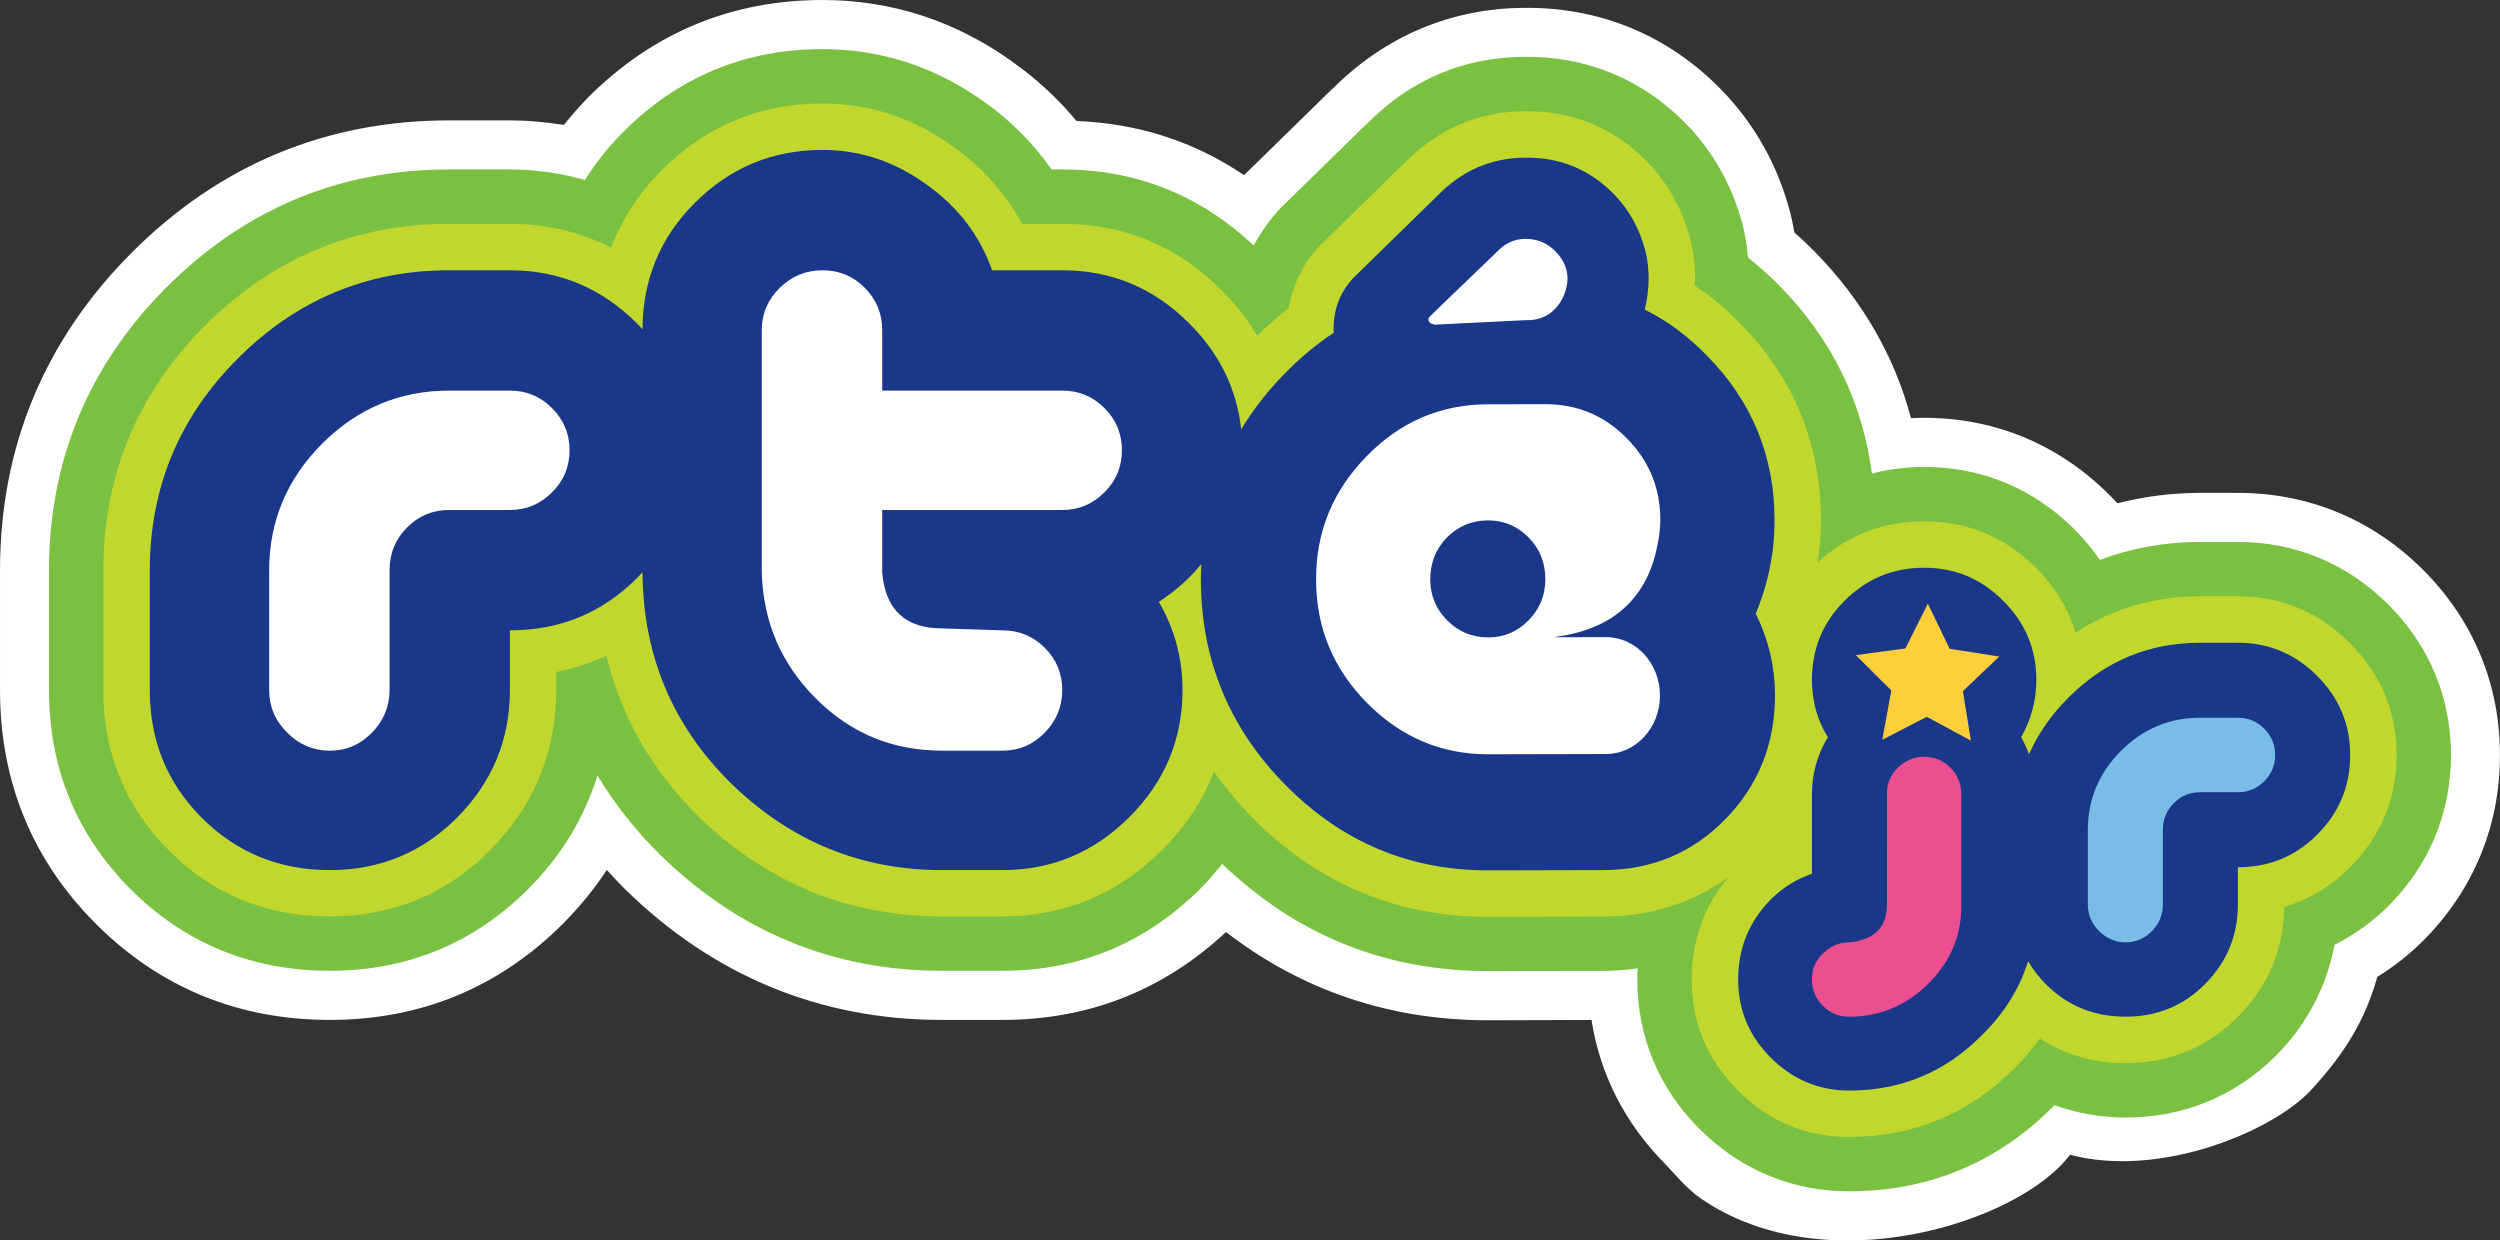 <?xml version="1.0" encoding="UTF-8" standalone="no"?>
<svg xmlns="http://www.w3.org/2000/svg" height="297.71" width="600" version="1.1" viewBox="0 0 158.75 78.768">
 <rect x="0" y="0" width="158.75" height="78.768" fill="#333333" stroke="none"/>
 <g transform="translate(119.01 86.717)">
  <path d="m32.651-48.325c-2.601-2.6-5.906-3.979-9.559-3.979h-2.398c-2.208 0-4.351 0.385-6.36 1.142-0.475-0.688-1.018-1.338-1.603-1.93-2.6-2.6-5.906-3.976-9.555-3.976-1.111 0-2.229 0.141-3.319 0.419-0.595-4.544-2.556-8.551-5.868-11.925l-0.028-0.021c-0.571-0.591-1.245-1.187-1.974-1.768-0.062-0.739-0.172-1.445-0.337-2.081-0.664-2.494-1.874-4.65-3.598-6.415-2.769-2.827-6.322-4.3-10.281-4.248-3.859 0.027-7.227 1.458-9.999 4.265h0.017c-0.086 0.066-0.169 0.141-0.241 0.213l-0.612 0.599-1.858 1.816-2.717 2.652-0.021 0.024-0.093 0.1c-0.65 0.702-1.203 1.483-1.647 2.308-3.395-3.199-7.482-4.829-12.16-4.829h-0.67c-1.184-1.662-2.611-3.117-4.29-4.297-3.089-2.215-6.545-3.343-10.26-3.343-4.912 0-9.167 1.765-12.638 5.249-0.935 0.922-1.747 1.947-2.446 3.058-1.554-0.433-3.15-0.667-4.767-0.667h-3.856c-6.948 0-12.982 2.511-17.942 7.478-4.95 4.946-7.47 11.003-7.47 17.996v7.581c0 4.957 1.75 9.209 5.18 12.648 3.44 3.44 7.7 5.184 12.654 5.184 4.916 0 9.143-1.744 12.59-5.184 2.098-2.101 3.567-4.523 4.406-7.22 1.087 1.806 2.411 3.488 3.963 5.022 4.994 4.898 11.02 7.382 17.907 7.382h3.845c4.874 0 9.119-1.761 12.593-5.242 0.478-0.482 0.925-1.005 1.359-1.548 4.712 4.53 10.415 6.828 16.958 6.807l7.254-0.01c0.712 0 1.445-0.066 2.177-0.162-0.02 0.244-0.027 0.485-0.027 0.705 0 3.626 1.362 6.904 3.935 9.484 2.604 2.597 5.896 3.969 9.514 3.969 5.005 0 9.349-1.792 12.903-5.328l0.017-0.024 0.007-0.007s0.068-0.079 0.11-0.114c1.444 0.516 2.961 0.788 4.523 0.788 3.674 0 6.976-1.362 9.559-3.942 1.933-1.943 3.202-4.365 3.705-7.024 1.255-0.636 2.418-1.465 3.419-2.463 2.593-2.603 3.976-5.919 3.976-9.589 0-3.653-1.383-6.959-3.976-9.553" fill="#88b94c"/>
  <path d="m30.203-45.886c-1.964-1.968-4.355-2.969-7.11-2.969h-2.398c-2.906 0-5.558 0.785-7.904 2.305-0.465-1.527-1.307-2.903-2.504-4.104-1.971-1.96-4.359-2.961-7.114-2.961-2.597 0-4.867 0.884-6.766 2.614 0.144-0.891 0.213-1.789 0.213-2.68v-0.037c-0.01-4.833-1.744-9.023-5.122-12.456h-0.004c-0.863-0.904-1.843-1.716-2.896-2.421 0.004-0.048 0.028-0.451 0.028-0.451 0-0.87-0.11-1.723-0.317-2.538-0.505-1.889-1.427-3.529-2.731-4.864-2.112-2.167-4.733-3.237-7.756-3.209h-0.035c-2.927 0.027-5.479 1.124-7.595 3.267l-5.366 5.246-0.055 0.052c-1.052 1.138-1.702 2.459-1.943 3.938-0.698 0.54-1.373 1.135-2.006 1.754-0.622-1.032-1.365-1.998-2.239-2.872-2.807-2.814-6.215-4.231-10.147-4.231h-2.552c-1.049-1.957-2.522-3.615-4.403-4.932-2.497-1.799-5.284-2.711-8.262-2.711-3.966 0-7.396 1.421-10.206 4.235-1.434 1.437-2.518 3.092-3.22 4.922-1.957-1.008-4.113-1.514-6.425-1.514h-3.859c-5.992 0-11.2 2.171-15.5 6.46-4.29 4.283-6.46 9.518-6.46 15.558v7.581c0 4.004 1.41 7.44 4.18 10.209 2.76 2.769 6.2 4.169 10.202 4.169 3.966 0 7.382-1.4 10.144-4.169 2.807-2.807 4.237-6.246 4.237-10.209v-1.142c1.111-0.217 2.178-0.567 3.182-1.039 0.925 3.842 2.872 7.268 5.817 10.178 4.33 4.231 9.538 6.381 15.492 6.381h3.842c3.929 0 7.348-1.42 10.154-4.231 1.476-1.472 2.57-3.144 3.282-4.97 0.726 1.032 1.548 2.026 2.452 2.944 4.138 4.186 9.191 6.298 15.008 6.285l7.258-0.021c2.996-0.007 5.655-0.853 7.946-2.49-0.162 0.192-0.32 0.381-0.468 0.581-1.235 1.723-1.865 3.708-1.865 5.903 0 2.731 0.988 5.101 2.924 7.041 1.964 1.964 4.341 2.961 7.072 2.961 4.066 0 7.595-1.458 10.481-4.341 0.602-0.588 1.142-1.235 1.631-1.909 1.596 1.032 3.425 1.562 5.448 1.562 2.779 0 5.17-0.984 7.11-2.924 1.93-1.93 2.924-4.279 2.955-6.989 1.565-0.468 2.975-1.304 4.169-2.498 1.971-1.974 2.972-4.375 2.972-7.151 0-2.755-1.001-5.142-2.972-7.113" fill="#cfcb3a"/>
  <g fill="#fff">
   <path d="m-28.276-65.502c0.038 0.038 0.076 0.082 0.076 0.082s6.033-0.289 6.074-0.295c1.301 0.031 2.312-0.568 2.938-1.741l0.01-0.024 0.007-0.01c0.654-1.387 0.451-2.676-0.591-3.739-0.589-0.613-1.325-0.939-2.185-0.991-0.863-0.045-1.623 0.224-2.27 0.808l-0.017 0.018-4.516 4.351-0.035 0.045c-0.131 0.185-0.196 0.385-0.196 0.577 0 0.241 0.1 0.472 0.292 0.668 0.135 0.148 0.279 0.216 0.413 0.251"/>
   <path d="m-86.632-62.592h-3.859c-3.292 0-6.167 1.2-8.534 3.567-2.365 2.37-3.565 5.242-3.565 8.541v7.581c0 1.224 0.45 2.291 1.34 3.182 0.89 0.89 1.96 1.341 3.185 1.341 1.221 0 2.291-0.451 3.157-1.348 0.86-0.884 1.307-1.954 1.307-3.175v-7.581c0-0.905 0.3-1.648 0.912-2.26 0.619-0.613 1.345-0.919 2.198-0.919h3.859c1.225 0 2.284-0.437 3.151-1.307 0.87-0.873 1.311-1.929 1.311-3.157 0-1.218-0.441-2.284-1.311-3.155-0.867-0.866-1.926-1.31-3.151-1.31"/>
   <path d="m-51.559-62.592h-10.76v-3.175c0-1.225-0.433-2.284-1.314-3.154-0.866-0.874-1.926-1.311-3.147-1.311s-2.287 0.437-3.185 1.304c-0.884 0.87-1.342 1.936-1.342 3.161v14.725h-0.013s0.013 0.671 0.013 0.685v0.038c0.097 3.285 1.311 6.119 3.626 8.437 2.332 2.322 5.177 3.502 8.482 3.502h3.842c1.235 0 2.302-0.451 3.172-1.348 0.856-0.884 1.3-1.954 1.3-3.175 0-1.225-0.444-2.284-1.314-3.154-0.863-0.874-1.93-1.311-3.158-1.311h-3.842c-1.978-0.117-2.941-1.022-3.12-3.041v-3.254h10.76c1.221 0 2.291-0.437 3.154-1.307 0.87-0.873 1.307-1.929 1.307-3.157 0-1.218-0.437-2.284-1.307-3.155-0.863-0.866-1.933-1.31-3.154-1.31"/>
   <path d="m-12.871-42.193v-0.615s-0.052-0.083-0.058-0.11c0-0.011-0.007-0.592-0.007-0.592s-0.035-0.031-0.059-0.058v-0.413s-0.082-0.017-0.117-0.031v-0.141s-0.065-0.059-0.113-0.117v-0.117l-0.196-0.2c-0.399-0.767-1.018-1.393-1.83-1.854-0.011 0-0.214-0.209-0.214-0.209s-0.065 0.006-0.123 0.006c-0.048-0.061-0.11-0.12-0.11-0.12h-0.289c-0.066-0.024-0.124-0.034-0.19-0.034-0.068-0.042-0.147-0.052-0.23-0.066 1.751-1.087 2.862-2.803 3.309-5.139 0.041-0.038 0.086-0.082 0.086-0.082s-0.007-0.458-0.007-0.471c0.035-0.09 0.055-0.2 0.055-0.324v-0.179l0.017-0.189 0.045-0.454c-0.007-2.205-0.798-4.107-2.339-5.672-1.555-1.565-3.453-2.353-5.665-2.353l-3.629 0.011c-3.165 0.006-5.916 1.183-8.18 3.498-2.263 2.304-3.408 5.104-3.395 8.314 0 3.212 1.159 6.009 3.433 8.306 2.274 2.295 5.039 3.464 8.194 3.451l7.257-0.011c1.462-0.007 2.597-0.609 3.413-1.771h0.368v-0.114h0.058v-0.175h0.11v-0.293h0.121v-0.454c0-0.006 0-0.006 0.003-0.013h0.162v-0.637c0.024-0.024 0.062-0.055 0.062-0.055v-0.464l0.058-0.059"/>
  </g>
  <path d="m28.123-43.807c-1.4-1.4-3.075-2.095-5.029-2.095h-2.398c-3.243 0-6.04 1.159-8.365 3.488-1.091 1.09-1.923 2.287-2.497 3.591-0.141-0.368-0.306-0.733-0.502-1.08 0.65-1.149 0.967-2.363 0.967-3.639 0-1.951-0.698-3.626-2.102-5.019-1.393-1.407-3.072-2.105-5.022-2.105-1.978 0-3.663 0.698-5.063 2.105-1.376 1.373-2.064 3.044-2.064 5.019 0 1.355 0.341 2.562 1.011 3.639-0.671 1.104-1.011 2.318-1.011 3.643v5.025c-1.372 0.478-2.501 1.321-3.374 2.532-0.877 1.217-1.31 2.603-1.31 4.182 0 1.927 0.684 3.578 2.057 4.954 1.4 1.399 3.065 2.101 4.988 2.101 3.278 0 6.081-1.159 8.403-3.491 1.427-1.386 2.408-2.965 2.962-4.719 0.299 0.512 0.677 1.004 1.131 1.458 1.376 1.379 3.069 2.06 5.064 2.06 1.977 0 3.663-0.681 5.029-2.06 1.399-1.403 2.098-3.092 2.098-5.067v-2.363c1.981 0 3.653-0.691 5.029-2.067 1.403-1.393 2.101-3.085 2.101-5.056 0-1.958-0.698-3.629-2.101-5.036" fill="#354b7e"/>
  <path d="m0.812-29.286c0 1.232-0.574 1.992-1.723 2.291-0.144 0.052-0.378 0.09-0.681 0.114-0.599 0-1.145 0.223-1.627 0.674-0.495 0.454-0.733 1.011-0.733 1.682 0 0.653 0.231 1.214 0.688 1.672 0.464 0.467 1.022 0.698 1.672 0.698 1.906 0 3.557-0.678 4.957-2.026 1.421-1.376 2.15-3.013 2.167-4.919v-7.165c0-0.674-0.224-1.245-0.688-1.699-0.461-0.468-1.022-0.698-1.668-0.698-0.626 0-1.173 0.223-1.648 0.674-0.478 0.447-0.715 1.001-0.715 1.647z" fill="#d7557f"/>
  <path d="m18.331-34.01c0-0.678 0.234-1.245 0.695-1.703 0.46-0.471 1.021-0.698 1.671-0.698h2.398c0.65 0 1.214-0.234 1.671-0.698 0.465-0.454 0.695-1.012 0.695-1.665 0-0.65-0.23-1.204-0.695-1.672-0.457-0.464-1.021-0.695-1.671-0.695h-2.398c-1.947 0-3.625 0.702-5.025 2.105-1.4 1.4-2.105 3.079-2.105 5.026v4.726c0 0.65 0.234 1.211 0.715 1.689 0.478 0.478 1.042 0.715 1.689 0.715s1.204-0.237 1.668-0.715c0.465-0.478 0.692-1.039 0.692-1.689z" fill="#dde0eb"/>
  <path d="m6.142-39.69-2.803-1.51-2.824 1.459 0.574-3.131-2.256-2.246 3.151-0.423 1.424-2.841 1.386 2.865 3.147 0.489-2.308 2.198z" fill="#fff"/>
  <path d="m-7.522-47.749c0.801-1.913 1.2-3.905 1.194-5.965-0.007-4.055-1.438-7.523-4.279-10.409-1.204-1.245-2.524-2.218-3.962-2.934 0.309-1.259 0.34-2.576 0.027-3.776-0.371-1.394-1.032-2.577-1.988-3.557-1.537-1.572-3.422-2.346-5.634-2.315-2.157 0.01-4.018 0.819-5.576 2.422l-5.29 5.173-0.035 0.027c-0.777 0.836-1.2 1.82-1.255 2.945-0.014 0.192-0.014 0.371 0 0.554-1.097 0.718-2.126 1.585-3.106 2.583-1.094 1.118-2.019 2.301-2.769 3.55-0.275-2.57-1.376-4.813-3.302-6.735-2.239-2.246-4.933-3.368-8.06-3.368h-4.454c-0.801-2.256-2.205-4.072-4.21-5.479-2.006-1.445-4.193-2.164-6.556-2.164-3.172 0-5.879 1.121-8.121 3.371-2.195 2.195-3.299 4.871-3.313 8.021-0.117-0.13-0.234-0.261-0.358-0.381-2.249-2.246-4.939-3.368-8.062-3.368h-3.86c-5.204 0-9.678 1.864-13.408 5.593-3.74 3.732-5.6 8.221-5.6 13.477v7.581c0 3.209 1.1 5.916 3.31 8.125 2.21 2.201 4.92 3.312 8.124 3.312 3.165 0 5.854-1.111 8.059-3.312 2.243-2.246 3.375-4.957 3.375-8.125v-3.787c3.168 0 5.851-1.104 8.062-3.312 0.124-0.121 0.241-0.252 0.358-0.375v0.013c0.038 5.26 1.902 9.707 5.593 13.36 3.777 3.691 8.249 5.538 13.422 5.538h3.842c3.134 0 5.823-1.131 8.07-3.374 2.242-2.25 3.364-4.933 3.364-8.063 0-2.005-0.499-3.87-1.503-5.596 1.035-0.671 1.926-1.469 2.696-2.394-0.017 0.33-0.027 0.67-0.027 1.007 0.014 5.067 1.809 9.412 5.386 13.03 3.581 3.622 7.888 5.421 12.906 5.407l7.255-0.017c3.064-0.007 5.658-1.083 7.756-3.233 2.112-2.157 3.158-4.792 3.154-7.908-0.01-1.796-0.413-3.505-1.224-5.142m-76.438-7.702c-0.739 0.746-1.637 1.118-2.672 1.118h-3.86c-1.042 0-1.929 0.368-2.672 1.111-0.74 0.743-1.111 1.654-1.111 2.738v7.581c0 1.046-0.372 1.95-1.118 2.711-0.74 0.76-1.627 1.142-2.673 1.142-1.042 0-1.944-0.382-2.704-1.142-0.77-0.761-1.15-1.665-1.15-2.711v-7.581c0-3.134 1.13-5.817 3.369-8.063 2.25-2.242 4.939-3.367 8.059-3.367h3.86c1.035 0 1.933 0.368 2.672 1.107 0.747 0.743 1.115 1.645 1.115 2.68 0 1.049-0.368 1.936-1.115 2.676m35.079 0c-0.743 0.746-1.627 1.118-2.677 1.118h-11.433v3.969c0.203 2.37 1.472 3.55 3.794 3.55l3.842 0.124c1.053 0 1.94 0.368 2.686 1.108 0.74 0.743 1.111 1.633 1.111 2.679s-0.371 1.95-1.111 2.711c-0.746 0.76-1.633 1.142-2.686 1.142h-3.842c-3.134 0-5.799-1.105-8.008-3.313-2.205-2.205-3.347-4.877-3.433-8.001v-15.403c0-1.039 0.389-1.933 1.149-2.679 0.764-0.743 1.665-1.108 2.711-1.108 1.042 0 1.929 0.365 2.676 1.108 0.743 0.746 1.111 1.64 1.111 2.679v3.853h11.433c1.05 0 1.934 0.368 2.677 1.107 0.746 0.743 1.111 1.645 1.111 2.68 0 1.049-0.365 1.936-1.111 2.676m20.645-11.148c0.743-0.722 1.486-1.448 2.236-2.157 0.746-0.715 1.492-1.431 2.242-2.16 0.496-0.451 1.098-0.667 1.779-0.629 0.681 0.041 1.262 0.299 1.74 0.791 0.836 0.856 0.984 1.85 0.454 2.972-0.509 0.963-1.297 1.427-2.353 1.396l-5.789 0.286c-0.02-0.021-0.058-0.038-0.11-0.038-0.058 0-0.117-0.028-0.172-0.09-0.12-0.113-0.127-0.244-0.027-0.371m11.203 20.339c1.895 0 3.429 1.658 3.429 3.711 0 2.047-1.534 3.712-3.429 3.712l-7.447 0.017c-2.989 0.01-5.562-1.077-7.722-3.257-2.15-2.174-3.234-4.782-3.237-7.829-0.01-3.037 1.063-5.652 3.209-7.839 2.136-2.195 4.702-3.289 7.698-3.299l3.633-0.007c2.029-0.007 3.752 0.712 5.173 2.15 1.434 1.441 2.146 3.175 2.146 5.201 0 0.781-0.165 1.517-0.165 1.517-0.608 3.24-2.559 5.177-5.861 5.809 0 0-0.254 0.045-0.347 0.055l-0.396 0.066s3.12-0.007 3.316-0.007" fill="#354b7e"/>
  <path d="m-24.512-53.673c0.994 0 1.851 0.361 2.563 1.08 0.708 0.712 1.069 1.603 1.069 2.656 0 1.014-0.351 1.878-1.059 2.603-0.709 0.719-1.562 1.091-2.556 1.091-1.039 0-1.909-0.358-2.617-1.08-0.716-0.716-1.074-1.583-1.077-2.594 0-1.052 0.347-1.943 1.056-2.669 0.719-0.719 1.582-1.087 2.621-1.087" fill="#354b7e"/>
  <path d="m34.858-50.531c-3.202-3.195-7.271-4.888-11.764-4.888h-2.397c-1.792 0-3.546 0.227-5.253 0.661-0.178-0.186-0.347-0.375-0.512-0.533-3.202-3.203-7.265-4.895-11.757-4.895-0.272 0-0.554 0.007-0.836 0.021-1.052-3.949-3.103-7.506-6.126-10.584l-0.017-0.021h-0.007c-0.368-0.378-0.788-0.774-1.259-1.187-0.076-0.437-0.158-0.863-0.261-1.273 0-0.003-0.01-0.024-0.01-0.024-0.794-3.006-2.277-5.627-4.382-7.78-3.367-3.45-7.698-5.236-12.514-5.184h-0.031c-4.612 0.034-8.805 1.806-12.121 5.136l-0.007-0.007-5.476 5.355s-0.103 0.107-0.141 0.141c-3.144-2.132-6.718-3.288-10.639-3.443-1.173-1.407-2.522-2.672-4.052-3.742v-0.007l-0.017-0.014c-3.633-2.6-7.692-3.918-12.06-3.918-5.765 0-10.766 2.074-14.853 6.157-0.55 0.561-1.08 1.163-1.572 1.775-1.162-0.185-2.311-0.289-3.422-0.289h-3.86c-7.804 0-14.581 2.821-20.141 8.383s-8.38 12.359-8.38 20.205v7.581c0 5.81 2.05 10.811 6.09 14.853 4.05 4.045 9.04 6.098 14.854 6.098 5.765 0 10.742-2.053 14.794-6.098 1.059-1.067 1.995-2.209 2.793-3.423 0.378 0.42 0.77 0.833 1.169 1.232 5.621 5.5 12.38 8.289 20.113 8.289h3.842c5.462 0 10.229-1.878 14.195-5.582 4.819 3.728 10.44 5.62 16.731 5.606 0 0 4.623-0.013 6.481-0.02 0.526 3.44 2.129 6.563 4.643 9.112 0.516 0.516 1.325 1.544 2.277 2.211 7.957 5.49 20.284 1.514 23.459-2.765 5.727 1.52 12.885-1.493 15.297-4.097 2.181-2.356 3.457-4.485 4.22-7.196 1.073-0.667 2.047-1.438 2.91-2.297 3.189-3.199 4.878-7.272 4.878-11.788 0-4.5-1.689-8.565-4.878-11.761" fill="#fff"/>
  <path d="m32.651-48.325c-2.601-2.6-5.906-3.979-9.559-3.979h-2.398c-2.208 0-4.351 0.385-6.36 1.142-0.475-0.688-1.018-1.338-1.603-1.93-2.6-2.6-5.906-3.976-9.555-3.976-1.111 0-2.229 0.141-3.319 0.419-0.595-4.544-2.556-8.551-5.868-11.925l-0.028-0.021c-0.571-0.591-1.245-1.187-1.974-1.768-0.062-0.739-0.172-1.445-0.337-2.081-0.664-2.494-1.874-4.65-3.598-6.415-2.769-2.827-6.322-4.3-10.281-4.248-3.859 0.027-7.227 1.458-9.999 4.265h0.017c-0.086 0.066-0.169 0.141-0.241 0.213l-0.612 0.599-1.858 1.816-2.717 2.652-0.021 0.024-0.093 0.1c-0.65 0.702-1.203 1.483-1.647 2.308-3.395-3.199-7.482-4.829-12.16-4.829h-0.67c-1.184-1.662-2.611-3.117-4.29-4.297-3.089-2.215-6.545-3.343-10.26-3.343-4.912 0-9.167 1.765-12.638 5.249-0.935 0.922-1.747 1.947-2.446 3.058-1.554-0.433-3.15-0.667-4.767-0.667h-3.856c-6.948 0-12.982 2.511-17.942 7.478-4.95 4.946-7.47 11.003-7.47 17.996v7.581c0 4.957 1.75 9.209 5.18 12.648 3.44 3.44 7.7 5.184 12.654 5.184 4.916 0 9.143-1.744 12.59-5.184 2.098-2.101 3.567-4.523 4.406-7.22 1.087 1.806 2.411 3.488 3.963 5.022 4.994 4.898 11.02 7.382 17.907 7.382h3.845c4.874 0 9.119-1.761 12.593-5.242 0.478-0.482 0.925-1.005 1.359-1.548 4.712 4.53 10.415 6.828 16.958 6.807l7.254-0.01c0.712 0 1.445-0.066 2.177-0.162-0.02 0.244-0.027 0.485-0.027 0.705 0 3.626 1.362 6.904 3.935 9.484 2.604 2.597 5.896 3.969 9.514 3.969 5.005 0 9.349-1.792 12.903-5.328l0.017-0.024 0.007-0.007s0.068-0.079 0.11-0.114c1.444 0.516 2.961 0.788 4.523 0.788 3.674 0 6.976-1.362 9.559-3.942 1.933-1.943 3.202-4.365 3.705-7.024 1.255-0.636 2.418-1.465 3.419-2.463 2.593-2.603 3.976-5.919 3.976-9.589 0-3.653-1.383-6.959-3.976-9.553" fill="#7ac041"/>
  <path d="m30.203-45.886c-1.964-1.968-4.355-2.969-7.11-2.969h-2.398c-2.906 0-5.558 0.785-7.904 2.305-0.465-1.527-1.307-2.903-2.504-4.104-1.971-1.96-4.359-2.961-7.114-2.961-2.597 0-4.867 0.884-6.766 2.614 0.144-0.891 0.213-1.789 0.213-2.68v-0.037c-0.01-4.833-1.744-9.023-5.122-12.456h-0.004c-0.863-0.904-1.843-1.716-2.896-2.421 0.004-0.048 0.028-0.451 0.028-0.451 0-0.87-0.11-1.723-0.317-2.538-0.505-1.889-1.427-3.529-2.731-4.864-2.112-2.167-4.733-3.237-7.756-3.209h-0.035c-2.927 0.027-5.479 1.124-7.595 3.267l-5.366 5.246-0.055 0.052c-1.052 1.138-1.702 2.459-1.943 3.938-0.698 0.54-1.373 1.135-2.006 1.754-0.622-1.032-1.365-1.998-2.239-2.872-2.807-2.814-6.215-4.231-10.147-4.231h-2.552c-1.049-1.957-2.522-3.615-4.403-4.932-2.497-1.799-5.284-2.711-8.262-2.711-3.966 0-7.396 1.421-10.206 4.235-1.434 1.437-2.518 3.092-3.22 4.922-1.957-1.008-4.113-1.514-6.425-1.514h-3.859c-5.992 0-11.2 2.171-15.5 6.46-4.29 4.283-6.46 9.518-6.46 15.558v7.581c0 4.004 1.41 7.44 4.18 10.209 2.76 2.769 6.2 4.169 10.202 4.169 3.966 0 7.382-1.4 10.144-4.169 2.807-2.807 4.237-6.246 4.237-10.209v-1.142c1.111-0.217 2.178-0.567 3.182-1.039 0.925 3.842 2.872 7.268 5.817 10.178 4.33 4.231 9.538 6.381 15.492 6.381h3.842c3.929 0 7.348-1.42 10.154-4.231 1.476-1.472 2.57-3.144 3.282-4.97 0.726 1.032 1.548 2.026 2.452 2.944 4.138 4.186 9.191 6.298 15.008 6.285l7.258-0.021c2.996-0.007 5.655-0.853 7.946-2.49-0.162 0.192-0.32 0.381-0.468 0.581-1.235 1.723-1.865 3.708-1.865 5.903 0 2.731 0.988 5.101 2.924 7.041 1.964 1.964 4.341 2.961 7.072 2.961 4.066 0 7.595-1.458 10.481-4.341 0.602-0.588 1.142-1.235 1.631-1.909 1.596 1.032 3.425 1.562 5.448 1.562 2.779 0 5.17-0.984 7.11-2.924 1.93-1.93 2.924-4.279 2.955-6.989 1.565-0.468 2.975-1.304 4.169-2.498 1.971-1.974 2.972-4.375 2.972-7.151 0-2.755-1.001-5.142-2.972-7.113" fill="#c1d72d"/>
  <g fill="#fff">
   <path d="m-28.276-65.502c0.038 0.038 0.076 0.082 0.076 0.082s6.033-0.289 6.074-0.295c1.301 0.031 2.312-0.568 2.938-1.741l0.01-0.024 0.007-0.01c0.654-1.387 0.451-2.676-0.591-3.739-0.589-0.613-1.325-0.939-2.185-0.991-0.863-0.045-1.623 0.224-2.27 0.808l-0.017 0.018-4.516 4.351-0.035 0.045c-0.131 0.185-0.196 0.385-0.196 0.577 0 0.241 0.1 0.472 0.292 0.668 0.135 0.148 0.279 0.216 0.413 0.251"/>
   <path d="m-86.632-62.592h-3.859c-3.292 0-6.167 1.2-8.534 3.567-2.365 2.37-3.565 5.242-3.565 8.541v7.581c0 1.224 0.45 2.291 1.34 3.182 0.89 0.89 1.96 1.341 3.185 1.341 1.221 0 2.291-0.451 3.157-1.348 0.86-0.884 1.307-1.954 1.307-3.175v-7.581c0-0.905 0.3-1.648 0.912-2.26 0.619-0.613 1.345-0.919 2.198-0.919h3.859c1.225 0 2.284-0.437 3.151-1.307 0.87-0.873 1.311-1.929 1.311-3.157 0-1.218-0.441-2.284-1.311-3.155-0.867-0.866-1.926-1.31-3.151-1.31"/>
   <path d="m-51.559-62.592h-10.76v-3.175c0-1.225-0.433-2.284-1.314-3.154-0.866-0.874-1.926-1.311-3.147-1.311s-2.287 0.437-3.185 1.304c-0.884 0.87-1.342 1.936-1.342 3.161v14.725h-0.013s0.013 0.671 0.013 0.685v0.038c0.097 3.285 1.311 6.119 3.626 8.437 2.332 2.322 5.177 3.502 8.482 3.502h3.842c1.235 0 2.302-0.451 3.172-1.348 0.856-0.884 1.3-1.954 1.3-3.175 0-1.225-0.444-2.284-1.314-3.154-0.863-0.874-1.93-1.311-3.158-1.311h-3.842c-1.978-0.117-2.941-1.022-3.12-3.041v-3.254h10.76c1.221 0 2.291-0.437 3.154-1.307 0.87-0.873 1.307-1.929 1.307-3.157 0-1.218-0.437-2.284-1.307-3.155-0.863-0.866-1.933-1.31-3.154-1.31"/>
   <path d="m-12.871-42.193v-0.615s-0.052-0.083-0.058-0.11c0-0.011-0.007-0.592-0.007-0.592s-0.035-0.031-0.059-0.058v-0.413s-0.082-0.017-0.117-0.031v-0.141s-0.065-0.059-0.113-0.117v-0.117l-0.196-0.2c-0.399-0.767-1.018-1.393-1.83-1.854-0.011 0-0.214-0.209-0.214-0.209s-0.065 0.006-0.123 0.006c-0.048-0.061-0.11-0.12-0.11-0.12h-0.289c-0.066-0.024-0.124-0.034-0.19-0.034-0.068-0.042-0.147-0.052-0.23-0.066 1.751-1.087 2.862-2.803 3.309-5.139 0.041-0.038 0.086-0.082 0.086-0.082s-0.007-0.458-0.007-0.471c0.035-0.09 0.055-0.2 0.055-0.324v-0.179l0.017-0.189 0.045-0.454c-0.007-2.205-0.798-4.107-2.339-5.672-1.555-1.565-3.453-2.353-5.665-2.353l-3.629 0.011c-3.165 0.006-5.916 1.183-8.18 3.498-2.263 2.304-3.408 5.104-3.395 8.314 0 3.212 1.159 6.009 3.433 8.306 2.274 2.295 5.039 3.464 8.194 3.451l7.257-0.011c1.462-0.007 2.597-0.609 3.413-1.771h0.368v-0.114h0.058v-0.175h0.11v-0.293h0.121v-0.454c0-0.006 0-0.006 0.003-0.013h0.162v-0.637c0.024-0.024 0.062-0.055 0.062-0.055v-0.464l0.058-0.059"/>
  </g>
  <path d="m28.123-43.807c-1.4-1.4-3.075-2.095-5.029-2.095h-2.398c-3.243 0-6.04 1.159-8.365 3.488-1.091 1.09-1.923 2.287-2.497 3.591-0.141-0.368-0.306-0.733-0.502-1.08 0.65-1.149 0.967-2.363 0.967-3.639 0-1.951-0.698-3.626-2.102-5.019-1.393-1.407-3.072-2.105-5.022-2.105-1.978 0-3.663 0.698-5.063 2.105-1.376 1.373-2.064 3.044-2.064 5.019 0 1.355 0.341 2.562 1.011 3.639-0.671 1.104-1.011 2.318-1.011 3.643v5.025c-1.372 0.478-2.501 1.321-3.374 2.532-0.877 1.217-1.31 2.603-1.31 4.182 0 1.927 0.684 3.578 2.057 4.954 1.4 1.399 3.065 2.101 4.988 2.101 3.278 0 6.081-1.159 8.403-3.491 1.427-1.386 2.408-2.965 2.962-4.719 0.299 0.512 0.677 1.004 1.131 1.458 1.376 1.379 3.069 2.06 5.064 2.06 1.977 0 3.663-0.681 5.029-2.06 1.399-1.403 2.098-3.092 2.098-5.067v-2.363c1.981 0 3.653-0.691 5.029-2.067 1.403-1.393 2.101-3.085 2.101-5.056 0-1.958-0.698-3.629-2.101-5.036" fill="#19388a"/>
  <path d="m0.812-29.286c0 1.232-0.574 1.992-1.723 2.291-0.144 0.052-0.378 0.09-0.681 0.114-0.599 0-1.145 0.223-1.627 0.674-0.495 0.454-0.733 1.011-0.733 1.682 0 0.653 0.231 1.214 0.688 1.672 0.464 0.467 1.022 0.698 1.672 0.698 1.906 0 3.557-0.678 4.957-2.026 1.421-1.376 2.15-3.013 2.167-4.919v-7.165c0-0.674-0.224-1.245-0.688-1.699-0.461-0.468-1.022-0.698-1.668-0.698-0.626 0-1.173 0.223-1.648 0.674-0.478 0.447-0.715 1.001-0.715 1.647z" fill="#ec4f8f"/>
  <path d="m18.331-34.01c0-0.678 0.234-1.245 0.695-1.703 0.46-0.471 1.021-0.698 1.671-0.698h2.398c0.65 0 1.214-0.234 1.671-0.698 0.465-0.454 0.695-1.012 0.695-1.665 0-0.65-0.23-1.204-0.695-1.672-0.457-0.464-1.021-0.695-1.671-0.695h-2.398c-1.947 0-3.625 0.702-5.025 2.105-1.4 1.4-2.105 3.079-2.105 5.026v4.726c0 0.65 0.234 1.211 0.715 1.689 0.478 0.478 1.042 0.715 1.689 0.715s1.204-0.237 1.668-0.715c0.465-0.478 0.692-1.039 0.692-1.689z" fill="#78bde6"/>
  <path d="m6.142-39.69-2.803-1.51-2.824 1.459 0.574-3.131-2.256-2.246 3.151-0.423 1.424-2.841 1.386 2.865 3.147 0.489-2.308 2.198z" fill="#ffcf3b"/>
  <path d="m-7.522-47.749c0.801-1.913 1.2-3.905 1.194-5.965-0.007-4.055-1.438-7.523-4.279-10.409-1.204-1.245-2.524-2.218-3.962-2.934 0.309-1.259 0.34-2.576 0.027-3.776-0.371-1.394-1.032-2.577-1.988-3.557-1.537-1.572-3.422-2.346-5.634-2.315-2.157 0.01-4.018 0.819-5.576 2.422l-5.29 5.173-0.035 0.027c-0.777 0.836-1.2 1.82-1.255 2.945-0.014 0.192-0.014 0.371 0 0.554-1.097 0.718-2.126 1.585-3.106 2.583-1.094 1.118-2.019 2.301-2.769 3.55-0.275-2.57-1.376-4.813-3.302-6.735-2.239-2.246-4.933-3.368-8.06-3.368h-4.454c-0.801-2.256-2.205-4.072-4.21-5.479-2.006-1.445-4.193-2.164-6.556-2.164-3.172 0-5.879 1.121-8.121 3.371-2.195 2.195-3.299 4.871-3.313 8.021-0.117-0.13-0.234-0.261-0.358-0.381-2.249-2.246-4.939-3.368-8.062-3.368h-3.86c-5.204 0-9.678 1.864-13.408 5.593-3.74 3.732-5.6 8.221-5.6 13.477v7.581c0 3.209 1.1 5.916 3.31 8.125 2.21 2.201 4.92 3.312 8.124 3.312 3.165 0 5.854-1.111 8.059-3.312 2.243-2.246 3.375-4.957 3.375-8.125v-3.787c3.168 0 5.851-1.104 8.062-3.312 0.124-0.121 0.241-0.252 0.358-0.375v0.013c0.038 5.26 1.902 9.707 5.593 13.36 3.777 3.691 8.249 5.538 13.422 5.538h3.842c3.134 0 5.823-1.131 8.07-3.374 2.242-2.25 3.364-4.933 3.364-8.063 0-2.005-0.499-3.87-1.503-5.596 1.035-0.671 1.926-1.469 2.696-2.394-0.017 0.33-0.027 0.67-0.027 1.007 0.014 5.067 1.809 9.412 5.386 13.03 3.581 3.622 7.888 5.421 12.906 5.407l7.255-0.017c3.064-0.007 5.658-1.083 7.756-3.233 2.112-2.157 3.158-4.792 3.154-7.908-0.01-1.796-0.413-3.505-1.224-5.142m-76.438-7.702c-0.739 0.746-1.637 1.118-2.672 1.118h-3.86c-1.042 0-1.929 0.368-2.672 1.111-0.74 0.743-1.111 1.654-1.111 2.738v7.581c0 1.046-0.372 1.95-1.118 2.711-0.74 0.76-1.627 1.142-2.673 1.142-1.042 0-1.944-0.382-2.704-1.142-0.77-0.761-1.15-1.665-1.15-2.711v-7.581c0-3.134 1.13-5.817 3.369-8.063 2.25-2.242 4.939-3.367 8.059-3.367h3.86c1.035 0 1.933 0.368 2.672 1.107 0.747 0.743 1.115 1.645 1.115 2.68 0 1.049-0.368 1.936-1.115 2.676m35.079 0c-0.743 0.746-1.627 1.118-2.677 1.118h-11.433v3.969c0.203 2.37 1.472 3.55 3.794 3.55l3.842 0.124c1.053 0 1.94 0.368 2.686 1.108 0.74 0.743 1.111 1.633 1.111 2.679s-0.371 1.95-1.111 2.711c-0.746 0.76-1.633 1.142-2.686 1.142h-3.842c-3.134 0-5.799-1.105-8.008-3.313-2.205-2.205-3.347-4.877-3.433-8.001v-15.403c0-1.039 0.389-1.933 1.149-2.679 0.764-0.743 1.665-1.108 2.711-1.108 1.042 0 1.929 0.365 2.676 1.108 0.743 0.746 1.111 1.64 1.111 2.679v3.853h11.433c1.05 0 1.934 0.368 2.677 1.107 0.746 0.743 1.111 1.645 1.111 2.68 0 1.049-0.365 1.936-1.111 2.676m20.645-11.148c0.743-0.722 1.486-1.448 2.236-2.157 0.746-0.715 1.492-1.431 2.242-2.16 0.496-0.451 1.098-0.667 1.779-0.629 0.681 0.041 1.262 0.299 1.74 0.791 0.836 0.856 0.984 1.85 0.454 2.972-0.509 0.963-1.297 1.427-2.353 1.396l-5.789 0.286c-0.02-0.021-0.058-0.038-0.11-0.038-0.058 0-0.117-0.028-0.172-0.09-0.12-0.113-0.127-0.244-0.027-0.371m11.203 20.339c1.895 0 3.429 1.658 3.429 3.711 0 2.047-1.534 3.712-3.429 3.712l-7.447 0.017c-2.989 0.01-5.562-1.077-7.722-3.257-2.15-2.174-3.234-4.782-3.237-7.829-0.01-3.037 1.063-5.652 3.209-7.839 2.136-2.195 4.702-3.289 7.698-3.299l3.633-0.007c2.029-0.007 3.752 0.712 5.173 2.15 1.434 1.441 2.146 3.175 2.146 5.201 0 0.781-0.165 1.517-0.165 1.517-0.608 3.24-2.559 5.177-5.861 5.809 0 0-0.254 0.045-0.347 0.055l-0.396 0.066s3.12-0.007 3.316-0.007" fill="#19388a"/>
  <path d="m-24.512-53.673c0.994 0 1.851 0.361 2.563 1.08 0.708 0.712 1.069 1.603 1.069 2.656 0 1.014-0.351 1.878-1.059 2.603-0.709 0.719-1.562 1.091-2.556 1.091-1.039 0-1.909-0.358-2.617-1.08-0.716-0.716-1.074-1.583-1.077-2.594 0-1.052 0.347-1.943 1.056-2.669 0.719-0.719 1.582-1.087 2.621-1.087" fill="#19388a"/>
 </g>
</svg>
